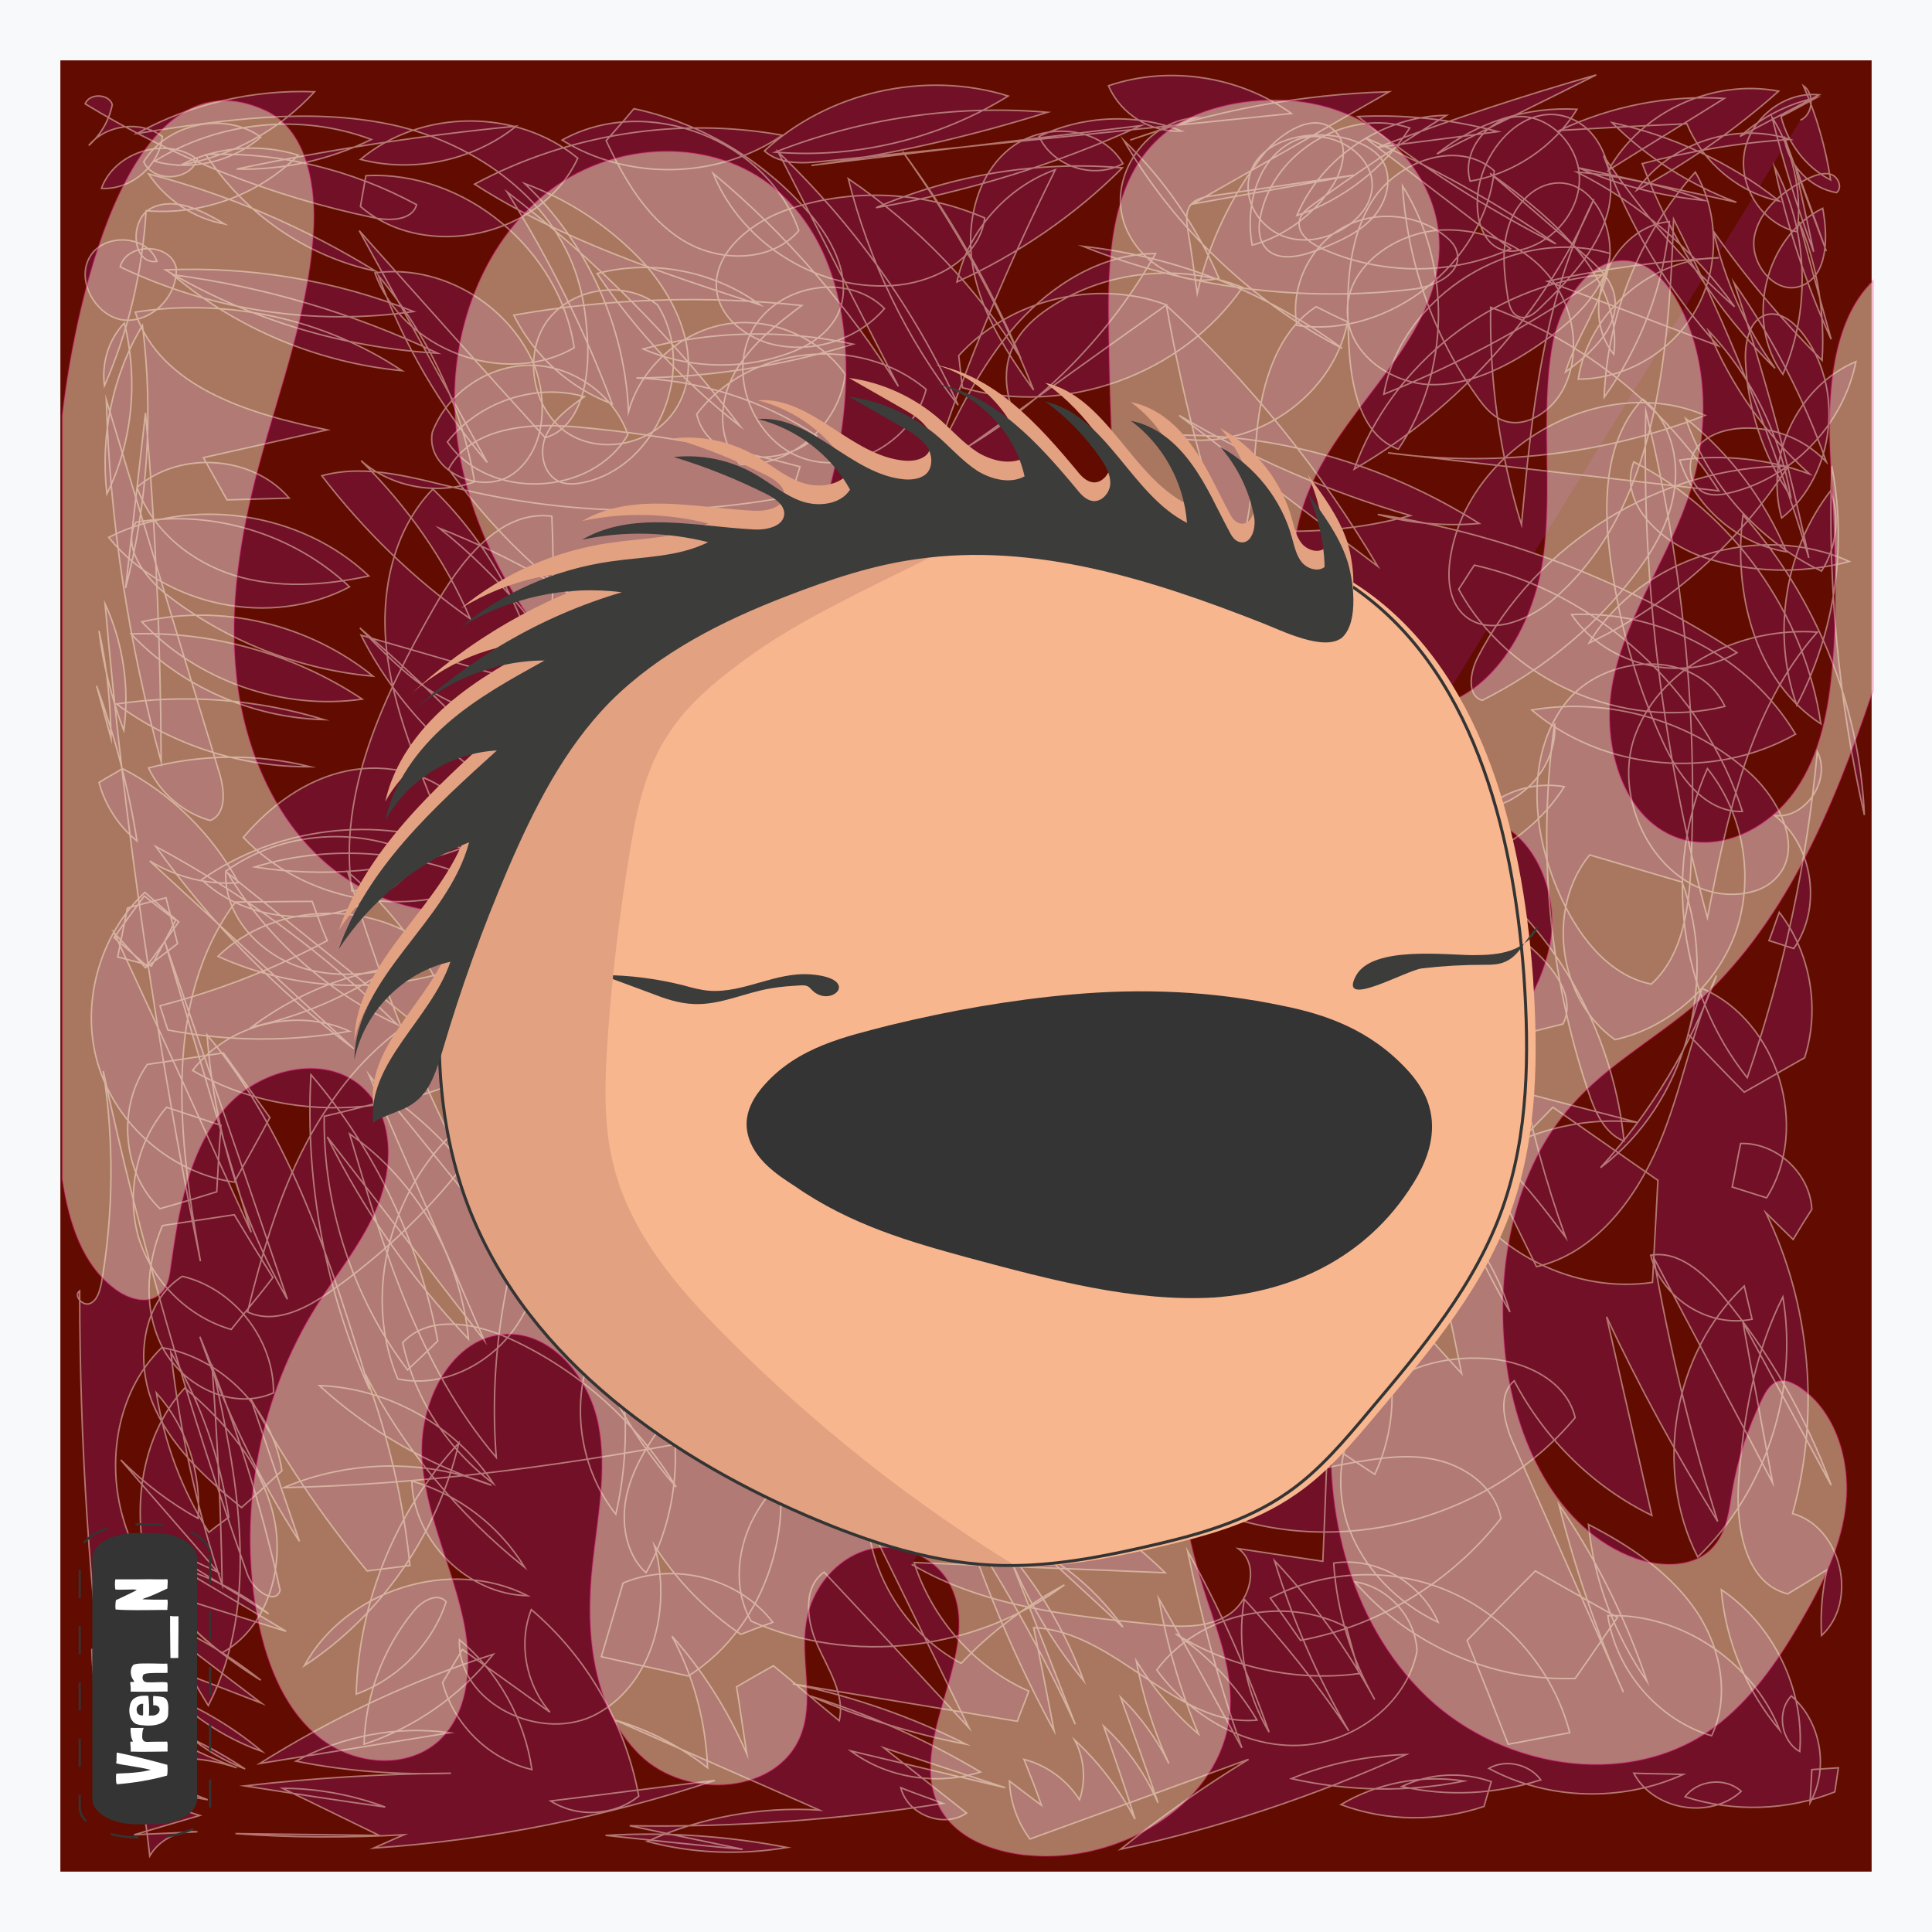 <svg xmlns="http://www.w3.org/2000/svg" version="1.1" xmlns:xlink="http://www.w3.org/1999/xlink"
    xmlns:svgjs="http://svgjs.dev/svgjs" width="640" height="640">
    <g id="feeler">
        <style type="text/css" id="style2-feeler">
            .st0-feeler {
                fill: #F8F9FA;
            }

            .st1-feeler {
                fill: none;
            }

            .st2-feeler {
                fill: #620B00;
            }

            .st3-feeler {
                fill: #951B81;
                fill-opacity: 0.3;
                stroke: #FCDFCD;
                stroke-width: 0.5;
                stroke-miterlimit: 8;
                stroke-opacity: 0.5;
            }

            .st4-feeler {
                opacity: 0.45;
                fill: #FFFBD6;
                stroke: #E6007E;
                stroke-width: 0.5;
                stroke-miterlimit: 8;
                stroke-opacity: 0.7;
                enable-background: new;
            }

            .st5-feeler {
                fill: #F8B68F;
            }

            .st6-feeler {
                fill: #343434;
            }

            .st7-feeler {
                fill: #3C3C3B;
            }

            .st8-feeler {
                fill: #E2A181;
            }

            .st9-feeler {
                fill: none;
                stroke: #343434;
                stroke-miterlimit: 8;
            }

            .st10-feeler {
                fill: none;
                stroke: #343434;
                stroke-dasharray: 6, 6;
            }

            .st11-feeler {
                enable-background: new;
            }

            .st12-feeler {
                fill: #FFFFFF;
            }
        </style>
        <rect width="640" height="640" id="rect2-feeler" y="0" class="st0-feeler" x="0"></rect>
        <rect width="600" height="600" x="20" y="20" class="st1-feeler" id="rect6-feeler"></rect>
        <rect width="600" height="600" id="rect4-feeler" x="20" y="20" class="st2-feeler"></rect>
        <rect width="600" height="600" x="20" y="20" class="st1-feeler" id="rect9-feeler"></rect>
        <path
            d="m 596.4,39.8 c 4.2,-1.8 4.8,-8.8 1,-11.4 4.4,10 7.4,20.6 9,31.2 -8.2,-4.2 -14.2,-12.2 -16.4,-21 4,-2 7.8,-4.2 11.6,-6.2 -9.4,2 -18,6.4 -25.2,12.8 8.8,-4.6 17.4,-9.2 26.2,-13.8 -11.4,-1.2 -23,7.8 -24.8,19.4 -1.8,11.6 6.4,23.6 17.6,26 C 597,63.6 594,50 587,38.8 c 3.8,15.2 8.4,30 13.8,44.6 -2,-9.6 -4.2,-19.2 -6.2,-28.8 3.6,9.6 7,19 10.4,28.6 -4.8,-12.6 -9.4,-25.4 -14,-38 1,9.2 8.6,17.2 17.4,18.6 2,-1.6 0.6,-5.2 -1.8,-6 -2.4,-0.8 -5.2,0.2 -7.4,1.2 -8.2,4 -16.2,10.2 -18,19.2 -1.8,9 6.8,19.6 15.2,16.6 9.2,-3.2 9.2,-16.2 7.4,-25.8 -19.2,9.4 -26,37.6 -13.2,55 9.4,-21.8 8.4,-47.8 -2.8,-68.8 4.2,19.6 10.4,38.8 18.8,57.2 -3.6,-13 -7.2,-26 -10.6,-39 6,14.4 8.6,30.4 7.6,46 -13.2,-13.2 -25.4,-27.6 -36,-42.8 3.8,16.4 10.6,31.8 20.4,45.4 -19.2,-19 -34.4,-42.4 -44,-67.8 16,-4.2 32.4,-7 49,-8 -18.2,-6 -39.8,1.2 -50.8,16.8 16.8,-9 32.6,-20 47,-32.8 -21.8,-4.2 -45.6,6.8 -56.4,26.2 12.8,-8 25.6,-15.8 38.4,-23.8 -18.8,-1.2 -37.6,2.6 -54.6,10.6 14,-0.8 28.2,-1.6 42.2,-2.2 5.4,13 17.2,22.8 30.6,25.6 C 573.2,53.8 554.2,45 534,40.6 545.6,52.2 559.8,61.2 575.2,67 557.8,63.2 540.4,59.4 523,55.6 c 13.2,5.8 27.4,9.4 41.6,10.8 -13.4,-5 -27.8,-8.2 -42.2,-9.4 20.6,10.4 38.8,25.8 52.2,44.6 C 558,87 543.6,70 531.2,51.6 c 8.6,23.2 21.4,44.8 38,63 -18.8,-7.2 -37.6,-14.4 -56.6,-21.4 18.6,-4.2 37.6,-6.8 56.8,-7.8 -22.2,0 -43.2,18 -46.6,40.2 15.8,0 31.2,-9.2 39,-23 7.8,-13.8 7.8,-31.8 -0.2,-45.6 -18.2,20.4 -29.2,47.2 -30.2,74.6 12.2,-17 20,-37.4 21.6,-58.2 -19.2,1.8 -30.6,29 -18.4,44 3,-25.4 -20.2,-45.2 -41,-60 10.4,9 21,18 31.2,27 4.2,3.6 8.4,7.4 9.8,12.6 2.8,10.6 -7.2,19.8 -16,26.2 3.8,-12 11.8,-22.2 14.2,-34.6 2.6,-12.2 -4.4,-28.2 -16.6,-28 -7.8,0.2 -14,6.8 -16.4,14.2 -2.4,7.4 -1.6,15.4 -0.4,23.2 0.4,2.8 1.2,6.2 4,7 2.6,0.8 5,-1.2 6.8,-3 9.2,-9 18.6,-18.6 22.2,-31 3.6,-12.4 -1.2,-28.2 -13.2,-32.2 -15.6,-5.2 -30.6,13.2 -29.8,29.8 0.2,5.6 2.4,12 7.8,14 2.6,1 5.4,0.6 8,-0.2 10,-3 18,-12.6 18,-23.2 C 523.2,48.6 514,38.6 503.6,38.6 493.2,38.6 484,50 487,60 501.4,57.6 514.8,48.6 522.4,36.2 505.8,35.2 489,40.6 476,51 c 17.6,-8.8 35.2,-17.4 52.8,-26.2 -24.6,7 -48.8,15 -72.4,24 13.2,-1.8 26.6,-3.4 39.8,-5.2 -15,-4 -30.6,-5.8 -46.4,-5 20.4,16.2 42.4,30.4 65.6,42.2 -19.8,-13.8 -41,-25.6 -63.2,-35.2 16,12.2 32,24.6 48.2,36.8 -19.6,9 -43.2,8.8 -62.8,-0.2 -3.8,-1.8 -7.8,-4.8 -7.2,-8.8 0.4,-2.6 2.6,-4.2 4.8,-5.8 14.2,-10.4 29,-20.2 44,-29.4 -21,0.2 -41.4,13.8 -49.6,33.2 15.2,-5.2 28.6,-15.4 37.4,-29 -20.4,-6.8 -45,7.6 -49.4,29 -0.8,3.6 -0.8,7.6 1.4,10.4 4,5.2 12,3.2 18,0.8 6.6,-2.6 13.2,-5.4 18,-10.8 4.8,-5.4 6.6,-13.8 2.4,-19.4 -2.4,-3.2 -6.6,-5 -10.2,-6.2 -13.2,-4 -31.6,0 -33.6,13.6 -1.2,7.8 4.2,15.6 11.4,18.4 7.4,2.8 15.8,0.8 22,-3.8 3.2,-2.4 6,-5.6 7,-9.4 4,-12.8 -13.6,-24 -25.6,-18.2 -11.8,5.8 -16,21.4 -13.6,34.4 10.4,-2.8 20,-9.8 26.2,-19 3.8,-5.6 6,-13.8 1.4,-18.6 -6.6,-7 -17.8,0 -23.8,7.4 -10.6,13.6 -18.2,29.4 -22,46.2 -1,-7.2 -2,-14.4 -3.2,-21.6 -0.4,-2.6 -0.6,-5.4 0.8,-7.4 1.6,-2.4 4.8,-3 7.8,-3.4 15.4,-2.2 31,-4.6 46.6,-6.8 -17.8,3.2 -35.6,6.4 -53.6,9.6 21.8,-12.4 43.6,-24.8 65.2,-37.2 -29.2,0.8 -58.2,6.2 -85.8,16 7.4,-2.4 14.4,-5 21.8,-7.4 -14.6,0.8 -27,16 -24.8,30.8 2.2,14.8 18.2,25.8 32.4,22.4 -7.4,-17.2 -18.2,-32.8 -31.6,-45.8 17,29.2 42.6,53.6 72.4,69 -25,-18.6 -54.8,-30.4 -85.8,-33.8 34.4,13.8 72.2,18.6 109.2,14.2 7.2,-0.8 16.6,-5.2 14.6,-12.4 -0.6,-2.4 -2.4,-4 -4.4,-5.6 -9.8,-7.4 -24,-8.2 -34.4,-1.8 -10.4,6.4 -16.4,19.6 -14.2,31.8 30.4,4.4 62,-20.4 65.4,-51.2 -11.8,-10.6 -32.2,-3.4 -40.6,10.2 -8.4,13.6 -8.4,30.8 -7.6,46.8 0.6,13.8 3.6,30.4 16.4,35.2 17.2,-25.4 17.8,-61.2 1.4,-87.2 1.6,25.2 10.2,49.8 25,70.2 2,2.8 4.2,5.4 7.2,7 8,4 17.6,-2.6 21.4,-10.6 5.8,-12 3,-27.2 -5.6,-37.4 C 504,80.6 490.4,75.6 477.4,76.2 461.8,77 445,89 446.4,104.8 c 1.2,13 14.4,22 27.2,22.6 12.8,0.4 25,-5.6 35.6,-12.8 11,-7.4 22.4,-17.4 24.2,-30.6 -31.6,-9.4 -69.2,13.6 -75,46.6 25.8,-10.4 50,-23.6 72.6,-39.6 -36.6,3.4 -70,29.6 -82.4,64.4 35,-20.2 63.2,-52 79.4,-89.4 -16.8,33 -20.6,70.8 -24,107.8 -7.2,-23.2 -10.6,-47.6 -10.2,-72 30.8,11.2 57.8,32.8 75.6,60.8 -36.6,-4.2 -73,-8.4 -109.6,-12.6 35.2,4.8 71.6,0.6 105,-12.4 -33.6,-14.4 -77.8,9.6 -84.2,46.2 -1.2,6.8 -1,14.6 4,19.6 7.8,7.6 20.8,2.6 29.2,-4.2 34.8,-29.2 39,-80.8 40.6,-126.6 18.2,36 33.2,73.6 44.8,112.2 -6.6,-30.8 -14.8,-61.4 -24.8,-91.2 12.8,18.4 23.2,38.4 30.6,59.4 -7.6,-8 -18.8,-12.2 -29.8,-11 -5.4,0.6 -11,2.8 -13.8,7.4 -2.8,4.6 -1.6,12 3.6,14 2.4,0.8 5,0.6 7.4,0 20.8,-4.6 38.2,-22.4 42.4,-43.6 -19.2,8 -30.4,31.6 -24.6,51.8 18,-14.4 21,-44 6.4,-61.8 -2.8,-3.4 -7,-6.6 -11.2,-5.6 -5.8,1.4 -7.4,9 -7.2,15 0.6,16.2 6,32 15,45.2 -3.6,-20.4 -13,-39.8 -27.2,-54.8 7.4,18.2 19,34.4 33.4,47.4 -13.6,-5 -28.6,-6.6 -43,-4.6 5.2,15.6 19.2,27.8 35.4,30.4 -7.2,-17.2 -18.8,-32.6 -33.4,-44.2 7.6,22 24.2,40.6 45,50.6 5,-7.8 6.2,-18 3,-26.6 -15.2,19.6 -19.6,47.4 -11.2,71 12.6,-24 16.8,-52.4 11.6,-79.2 -1.4,38.8 2.2,77.8 10.8,115.6 -1.6,-36.4 -16,-72.2 -40.2,-99.4 -3.4,25.8 4,55 25.8,69.2 -5.4,-36.6 -29.2,-70 -62,-86.8 -5.2,13.8 9.4,27 23.2,31.6 15.4,5.2 32.4,5.6 48.2,1.4 -29.8,-13.6 -69.2,-1.2 -86.2,27 27,-12.8 49.8,-33.4 66,-58.6 -42.4,0 -83.6,25.6 -103,63.6 -2.4,4.8 -3.6,12.4 1.6,14 18.8,-9.4 35.6,-22.8 48.8,-39.4 7,-8.8 13.2,-18.8 14.8,-30 1.8,-11.2 -1.6,-23.6 -10.4,-30.4 -12.2,12.8 -13.2,32.8 -11,50.6 2.6,21.6 8.4,42.8 17.4,62.4 5.2,11.6 14,24 26.6,23.6 -12.8,-40.2 -48,-72.4 -88.8,-81.6 -1.8,2.6 -3.4,5.4 -5.2,8 16.6,30.4 54.6,47 88.2,38.8 -9.2,-19.4 -40.4,-17.8 -53.2,-0.6 -12.8,17.2 -10.6,41.8 -2.2,61.4 6,14.2 16.2,28.2 31,31.2 10.6,-9.6 12.6,-25.6 13.2,-40.2 2.2,-50.2 -3,-100.8 -15,-149.6 -1.4,56.6 5.6,113.4 20.4,167.8 6.6,-33.6 13.8,-69 36.4,-94.6 -24.6,-1.8 -51.4,10.6 -60.2,33.8 -8.8,23.2 9,54.4 33.4,53 4.8,-0.2 9.8,-1.8 13,-5.2 9.4,-9.4 1.6,-25.6 -8.2,-34.6 -19.4,-17.6 -47,-25.6 -72.6,-21.2 23.8,20.2 60.4,23.4 87.4,8 -15.2,-25.4 -45,-41.2 -74.2,-39.6 11.6,17.2 37,23 54.8,12.6 -35.8,-23.4 -76.8,-39.2 -119,-45.8 10.8,3 22.4,4 33.6,3 -31.8,-20 -68,-30.2 -104,-29.2 25.6,7.4 55.4,-11.2 60.4,-37.6 -3.6,-1.6 -7.2,-3.4 -10.4,-5 -13,8.4 -18,25.4 -19.6,41 -1.6,15.6 -1.6,30.6 -7.6,45.2 -9.8,-28.2 -17.2,-57.2 -22.4,-86.6 27.4,25.2 51,54.4 70,86.4 -22,-16.6 -43.8,-33.2 -65.8,-50 24,14.2 49.8,25.4 76.6,33.2 -33.6,9.2 -70.6,6 -102.4,-8.6 -9.6,-4.4 -18.8,-10 -25,-18.4 -6.2,-8.4 -8.8,-20.4 -3.8,-29.8 2.6,-5 7,-9 11.6,-12 18.6,-12.4 43.4,-15 64,-6.8 -20,29 -59.2,43 -92.8,33.2 -0.4,-3.6 -0.8,-7.2 -1.2,-10.6 16.8,-18.6 45.4,-25.6 68.8,-16.8 -22,15.6 -43.8,31.4 -65.8,47 25.8,-15.4 47.4,-37.8 62.2,-64 -17.6,0 -34,10 -46,23.4 -11.8,13.4 -19.6,29.6 -27.4,45.6 11,-33.2 24.6,-65.6 40.2,-96.8 -16.2,5.8 -29,20.4 -32.6,37.2 20.2,-9.2 39,-22 54.8,-37.8 -27.8,-2.4 -56,2.2 -81.6,13.2 30,-5.2 59.8,-14.4 87.8,-27.2 -36.4,4.4 -72.6,8.8 -109.2,13.2 26.6,-3.6 52.6,-9.6 78.2,-17.6 -30.4,-2.6 -61.8,2 -90.2,13.2 C 283.6,52.6 311,46 334,31.8 306.4,23.2 274.4,30.4 253.2,50 c 5.2,4.6 12.8,4.2 19.8,3.4 51.6,-5.2 103.2,-10.6 154.8,-15.8 -17.2,-12.4 -40.6,-16 -60.6,-9.2 4,9.4 14,15.6 24.2,15 -15,-6 -32.6,-5.2 -47.2,1.8 4.6,10 18.2,14.4 27.8,9 -7.4,-12.8 -27,-14 -38.2,-4.4 -11,9.4 -14.2,26 -11.2,40.4 3,14.4 11.2,27 19.8,39 -11.2,-28 -26,-54.6 -43.4,-79 15.6,21.2 29,44.2 39.2,68.6 C 323.6,95.2 304,74.8 281,59.2 c 6.8,27.2 19.2,53 36.4,75 -14.2,-31.4 -34.6,-60 -59.6,-83.8 13.2,25.8 26.6,51.8 39.8,77.6 -16.6,-26.6 -37.4,-50.6 -61.4,-70.6 9.8,24 36,39.8 61.6,37 12.8,-1.4 26.8,-9.2 28.4,-22.2 -20.2,-8.8 -43.6,-10 -64.6,-3 -13,4.2 -27.2,15.6 -23.8,29.2 2,7.6 9.2,12.8 16.4,15.2 13.6,4 29.6,-0.6 38.8,-11.4 -12.2,-12.2 -35.8,-8 -44,7.6 -8,15.4 1.2,37 17.6,42.2 16.4,5.2 35.8,-6 40.2,-23 -22,-18.6 -58.8,-14.6 -76,8.2 3.6,16.2 28,18.6 39.8,7.2 -17.8,-11.8 -38.6,-18.4 -59.8,-19.2 24.4,-0.2 48.6,-4 71.8,-11.2 -23,-5 -47.2,-4.4 -69.6,1.6 14.4,6.2 31,7 46,2.2 7.6,-2.4 14.8,-6.4 18.4,-13.4 5.4,-11 -1,-24.2 -9,-33.4 -15,-17.6 -35.8,-30.2 -58.4,-35 -3,3.6 -6,7 -9.2,10.6 6,12.8 13.4,25.6 25.4,33 12,7.4 29.4,7.4 38.4,-3.2 -10.4,-30.2 -50.4,-45.6 -78.4,-30 22,13.6 51.6,13 73,-1.6 -34.4,-6.2 -71,-0.4 -102,16.2 29,18.6 62,29.4 94.6,40 -15.2,-11.2 -35.6,-15.2 -54,-10.4 13,19.2 29.2,36.4 47.4,50.6 -22,-29 -48,-55.2 -77.2,-77.6 13.8,22 25.6,45.6 34.8,70.2 -14,-5.2 -26,-16 -32.6,-29.4 31.4,-5.6 63.8,-6.6 95.4,-3.2 -8.6,6.4 -17.2,13.2 -22.4,22.6 -5.2,9.4 -5.6,22.2 2,30 16.8,1 32.8,-13 34.8,-29.8 -8.8,-12.4 -25,-19.2 -39.8,-16.6 -14.8,2.6 -28,14.4 -32,29 C 207,108 194.4,80.2 173.8,60.8 c 14.2,5.2 27.4,13.8 38,24.8 12.8,13.2 22,34.4 12,50 -7.4,11.6 -24.8,15.4 -36.2,7.6 -11.2,-7.8 -14.4,-25.6 -6.4,-36.8 8.2,-11.2 25.8,-13.8 36.6,-5.4 13.4,21 -0.2,53.8 -24.4,58.8 -2.6,0.6 -5.6,0.8 -8,-0.2 -5.6,-2.4 -7,-10.2 -4.4,-15.6 2.6,-5.4 7.8,-9.2 12.6,-12.6 -16.2,-4.6 -34.8,1.6 -45.4,15 13.6,19.6 47.8,18.2 59.8,-2.4 -4.6,-13.2 -18,-22.8 -32,-23 -14,-0.2 -27.8,9 -32.8,22.2 -2.4,12.8 16.6,21.4 27,13.6 10.4,-7.8 11.4,-23.6 6.8,-35.8 -8.6,-20.4 -31.2,-33.6 -52.8,-30.6 9,25.4 42.8,38.2 66,24.8 -4.8,-32.6 -36.4,-58.8 -69,-57 -0.6,3.4 -1.2,6.8 -1.8,10.2 21.6,18.6 60,10 72,-16 -20.2,-16.6 -51.8,-16.4 -72,0.4 17.6,4.6 37.4,0.4 51.6,-11 -31.2,3 -62.2,7.8 -92.6,14.2 15.4,0.4 30.6,-3 44.6,-9.8 -23.4,-8.8 -50.4,-6 -71.8,7.2 12,3.4 25.8,0.2 35.2,-8 -12,-8.6 -31,-4.6 -38.8,8.2 3.2,7 15.2,6.4 17.8,-0.8 C 55.2,45 38,50.2 33.6,62.4 43.4,63 52.8,55 53.8,45.2 c -7.2,-5.4 -18.6,-4 -24.4,3 4,-3.6 6.8,-8.4 7.8,-13.6 -1.2,-3.6 -7.6,-3.8 -9,-0.2 29.6,18 62.2,30.8 96,37.8 5.2,1 12.4,0.8 13.8,-4.4 C 116.6,56.2 92.2,50.2 68.2,51.2 81,70.8 101.6,85 124.4,89.8 101,75.4 75.6,64.4 49.2,57.6 55,66.2 64.2,72.4 74.4,74.2 67,69.8 58.2,65.2 50.4,68.8 42.6,72.4 43.6,87.8 52,86.6 48.8,77.8 34.6,77 29.8,85 c -4.8,8 2,19.8 11,21 9.4,1 18,-7.8 17.6,-17.2 C 56.6,80.4 42,80.2 39.8,88.4 69.8,102.8 104.2,108 137,103.2 111,92.8 82.8,88.2 54.8,89.4 82,105.6 113.4,115.2 145,117 117.2,103.8 87.6,95 57.2,91 c 21.4,18 48.4,29.2 76,31.8 -25.8,-17.2 -58,-24.2 -88.4,-19.4 8.2,25 38,33.8 63.6,39 -13.6,3 -27.4,6.2 -41,9.2 2.6,4.6 5.2,9.4 7.8,14 7,-0.2 13.6,-0.4 20.6,-0.6 -12.2,-14.2 -36.2,-15.8 -50.4,-3.6 5,14.4 18,24.8 32.2,29.2 14.2,4.4 29.8,3.4 44.6,0.2 C 99.6,169.4 63.6,164.2 36,178 54.6,201 89.8,208.2 115.8,194.4 97.2,176.8 70.2,168.6 45,173 c -4.6,8.4 3,18.2 10.2,24 19.6,15.2 43.6,24.8 68.4,27 C 102.4,206.8 73.4,199.8 47,206 65.4,225.6 93.6,235.4 120,231.6 97.4,216.6 70.4,209 43.4,210 c 16.6,17.4 40,27.8 64,28.4 -22.2,-6.8 -46,-8.6 -68.8,-5.2 18.4,13.6 41.4,21 64.2,20.8 -17.6,-4.4 -36.2,-4.2 -53.6,0.4 4,8.4 11.4,14.8 20.4,17.4 5.6,-2.2 4.8,-10.2 3,-16 -12.6,-41.2 -25,-82.4 -37.4,-123.4 1.2,40.6 7.4,80.8 18.2,120 -0.2,-38.6 -1.8,-77.2 -5.2,-115.6 -2.2,19.2 -4.4,38.6 -6.6,58 7.4,-28.2 9.2,-58 5.6,-87 -10,16.6 -14,36.6 -11.8,55.8 8.6,-17.4 10.4,-37.8 5.8,-56.6 -5.2,5.4 -7.6,13.2 -6.6,20.8 8,-18.2 12.6,-38 13.8,-58 18.4,1.6 37.2,-5.2 50.4,-18.4 -12.6,-4 -27,-2.8 -38.8,3.2 16.8,-2.8 32.6,-11.6 44.2,-24.2 -20.4,-0.8 -41,4 -58.8,13.8 28.2,-4.4 57,-8.8 84.8,-2.8 27.8,6.2 54.6,25.4 61.8,53.2 1.6,5.8 2.2,11.6 2.6,17.6 0.8,12.8 -1.8,29.2 -14,32.8 C 159.8,122.2 139.4,99.2 119,76.4 133,102 147.4,127.6 161.4,153.2 146,135 133.6,114 125.4,91.4 c 16.2,19.4 27.6,43.2 31.8,68.2 -12.4,4.6 -27.6,1.8 -37.6,-7 15.2,15 27.8,32.8 36.2,52.4 -18.6,-13 -35.2,-29.2 -49.2,-47.4 15.2,-4.2 31.2,1 46.8,4.6 35.4,8.4 72.6,9 108.6,2.2 1,-3.2 2,-6.6 3,-9.8 -24.4,-6.6 -49.4,-11 -74.4,-13.2 -15.6,-1.4 -34.6,0.2 -42,14 16.8,23.4 38.6,43.2 63.6,57.4 -20.2,-15.6 -42.8,-28.4 -66.6,-37.8 19.4,15.4 35.6,34.8 47.4,56.6 -24.6,-7 -49,-14.2 -73.4,-21.2 12.8,25.4 34.4,46.2 60,58.2 -18.6,-21.6 -38.8,-42 -60.4,-60.6 8.4,8.6 16.6,17.4 27.2,23 10.4,5.6 23.6,7.8 34.2,2.6 -4.2,-27 -17.6,-52.6 -37.2,-71.6 -13.2,13.6 -17.4,34 -15.4,52.8 2,18.8 9.4,36.6 16.6,54.2 17.2,-7.2 28.8,-24.2 34,-42.2 5.2,-18 5,-37 4.2,-55.8 -17.4,-2.2 -30.4,15.2 -39.2,30.6 -16.4,28.8 -31.8,60.8 -27,93.6 16,-2 30.6,-13.6 36.2,-29 -9.4,-10.2 -24.6,-13.6 -38,-10.8 -13.4,2.8 -25.2,11.4 -34.2,22 20,21 53.6,27.4 79.6,15 -23.6,-10.8 -51,-12.8 -75.8,-5.2 22.8,3.6 46.6,1.6 68.6,-6.2 -28,-11.2 -61.4,-7 -86.2,10.4 20.2,19 57,15.4 73,-7.4 -20.2,-10.6 -46.4,-8.8 -65,4.6 -0.8,15.2 12,28.4 26.6,32.4 14.4,4 29.8,0.6 44,-4.8 -19.8,-18.4 -53.8,-18.2 -73.2,0.6 26,11.8 56.6,12.8 83.2,2.6 -25.6,-2 -51.6,5.4 -72,20.8 29.4,-6.4 56.4,-23 75.6,-46.6 -2,30.4 -3.8,60.8 -5.8,91.2 -15.6,-30.6 -28.4,-62.8 -38,-96 20,17 34.6,40.2 41.4,65.6 -27.2,-21.8 -54,-43.4 -81.2,-65.2 13.2,21.8 33,39.4 56.2,50.2 -23.8,-23.2 -50.6,-43.2 -80,-59 18.4,25.6 40.6,48.2 65.6,67 -22.6,-20.8 -45,-41.4 -67.6,-62.2 8.8,5.4 19.2,8 29.4,7.2 -8.6,-16 -22.2,-29.4 -38.4,-37.8 -2.6,1.6 -5.2,3 -7.8,4.6 2,7.6 6.6,14.6 12.6,19.4 C 42.6,261 38,243.8 32,227.2 c 1.6,5.8 3.2,11.6 4.8,17.4 -0.2,-12 -1.4,-24 -4,-35.6 1.4,11.2 4.2,22.4 8.2,33 2,-14.2 -0.2,-29 -6.2,-42 6.4,73 17,145.8 31.6,217.8 -7.2,-40.4 -12.8,-86.2 11.6,-119 8.6,0 16.8,-0.2 25.4,-0.2 1.6,4.4 3.2,8.8 5,13 -17.6,9.4 -36.2,16.6 -55.4,21.6 0.8,2.6 1.8,5.4 2.6,8 19.8,3.8 40.4,4 60.2,0.4 -17.6,-8 -40.2,-2.4 -52,13 34,19.8 80.2,15.4 110,-10.4 -1.8,-6 -3.6,-12 -5.4,-18 -24.4,2.8 -45.8,19.4 -59.4,40 -13.8,20 -21,44.2 -27,68.4 9,4.2 19.2,-1 27.2,-6.6 24.6,-17.2 45.4,-39.8 60.6,-65.8 -34.6,14.6 -52.8,59.8 -38,94.6 15.2,3.2 31.4,-5.2 39.8,-18.4 8.6,-13.2 9.8,-30.2 6,-45.4 -11,28.4 -15.6,59.4 -13.2,89.8 -25.6,-30 -37.4,-69.2 -48.6,-107.2 22.2,15.4 36.8,41 39.4,68 -18.8,-19.8 -34.6,-42.4 -46.8,-67 17.4,22.4 34.6,45 52,67.4 -12.6,-29.4 -25.6,-58.6 -38.2,-88 17.2,21.2 34.4,42.4 51.6,63.6 -9,-22.2 -24.2,-41.6 -43.4,-55.6 -7.8,2 -15.2,4 -23,5.8 -0.4,30 9.6,60.2 27.6,84 3.4,-3.2 6.8,-6.4 10,-9.6 -6,-32.4 -20.6,-63.2 -42,-88.2 -2,35.6 4.8,71.8 19.4,104.2 -12.6,-41.6 -26,-84.4 -53.8,-117.4 2.2,30.6 11.2,60.8 26.6,87.6 -13.4,-39.4 -27,-79 -40.6,-118.4 9.6,32 19,64.2 28.6,96.2 -15,-33 -30,-66.2 -45.4,-99.2 3.6,3.8 7,7.8 10.4,11.6 3.6,-2.6 7.2,-5.4 10.6,-8 -1.2,-5 -2.6,-10.2 -3.8,-15.2 -4.4,1.2 -8.6,2.2 -12.8,3.4 -1,5.4 -2.2,10.8 -3.2,16.2 3.8,1 7.6,2 11.2,3 2.6,-5 5.4,-10 8,-15.2 -3.6,-2.6 -7,-5.4 -10.4,-8 -3.4,4.6 -6.8,9.2 -10,13.8 3.6,3.2 7.4,6.2 10.8,9.4 3.6,-4.8 7.2,-9.8 10.6,-14.6 -3.8,-3.2 -7.6,-6.6 -11.2,-9.8 -15.2,14.2 -21.6,37.4 -15.4,57.4 6.2,20 24.4,35.6 45,38.6 4,-7.2 8,-14.2 11.8,-21.4 C 84.2,363 79.2,356 74,348.8 c -8.4,1.2 -16.6,2.6 -25.2,3.8 -10,14.2 -8.4,35.8 4.2,47.8 6.4,-1.8 12.4,-3.6 18.8,-5.6 0.4,-7.4 0.8,-14.6 1.4,-22 -6,-2 -11.8,-4 -18,-6 -10,11.6 -13.4,28.2 -9.4,42.8 4.4,14.6 16.2,26.6 30.8,30.8 4.6,-5.8 9.4,-11.4 13.8,-17.2 -4.4,-7 -8.6,-13.8 -12.8,-20.8 -8,1.2 -15.8,2.4 -23.8,3.6 -5.6,13.2 -6.4,29 0.6,41.4 7.2,12.4 23.2,19.8 36.2,14 0.2,-17.8 -13.2,-34.6 -30.2,-38.6 -13,8.2 -15.6,27.2 -10,41.6 5.8,14.4 17.6,25.2 29.6,35 4.6,-4 9,-8.2 13.4,-12.2 -3,-20.2 -20,-37.4 -39.8,-40.8 -14,13.6 -18.2,35.4 -13.4,54.4 4.8,19 17.8,35 33.2,46.8 15.2,-8.2 21.2,-28.6 17.2,-45.6 -4,-17 -16,-31 -29.4,-42.2 -12.8,13.8 -16.8,34.4 -13.8,53 3,18.6 11.6,36 21.6,52.2 17.6,-34.2 9.8,-75.4 1.2,-113 1.8,24.4 3,48.6 3.4,73 -8.4,-25 -14,-50.8 -17,-77 10,16.6 16.4,35.4 19.2,54.6 -2.2,1.6 -4.4,3.2 -6.6,5 -9,-14 -14.8,-29.8 -17.4,-46.2 10,11.2 15,26.6 13.8,41.6 -9.4,-5.2 -18,-11.8 -25.6,-19.4 10.6,12.4 21.6,24.8 32.2,37.2 -7.2,-3.4 -14.4,-6.6 -21.6,-10 12.8,8 25.6,15.8 38.4,23.8 -8.8,-6.8 -18.6,-12 -29.4,-15.2 11.6,7 23.6,14 35.2,21 -14,-4.4 -28.4,-8.8 -42.4,-13.4 9.8,11.8 21.2,21.8 34,29.6 -11.8,-9.4 -25.2,-17 -39.2,-22.6 13,10 26.2,20.2 39.4,30.2 -13.4,-5.2 -27,-10.4 -40.4,-15.6 9.8,14.6 24.2,25.8 40.6,31.6 -11.4,-9.6 -24.8,-17 -39,-21.6 8,12.4 19.8,22.2 33.4,27.4 C 69.8,578.4 57,572.4 44,568.2 c 10.8,7 22.4,13 34.4,17.4 -12.2,-4.2 -25.8,-4.2 -38,-0.4 9.6,3.6 18.8,7.2 28.4,11 -8.2,-1.6 -16.4,-2 -24.8,-1.8 7.4,2.4 14.8,4.6 22.2,7 -7.4,2.2 -14.4,4.2 -21.8,6.4 7,-0.4 14,-0.6 21,-1 -6.4,-0.6 -12.6,2.6 -15.8,8 -2.4,-22.4 -7,-44.6 -14,-66 1.2,8.6 1.2,17.4 -0.2,26 -3.2,-9.2 -4.8,-19 -5,-28.6 2,10.4 3.8,20.6 5.8,31 -6.6,-49.6 -9.8,-99.6 -9.8,-149.6 -2.2,1.6 1,5.2 3.4,4.2 2.4,-1 3.2,-4 3.8,-6.8 4,-23.2 4.2,-47 0.6,-70.2 12.2,56.6 28.4,112.4 47.8,166.8 1.8,5 9.2,10.4 10.8,5.2 -6.4,-28.8 -15.2,-56.8 -26.6,-84 8.2,23.8 19.2,46.6 33,67.8 C 93.8,494.8 88.4,479 83,463.2 c 11,20.4 24,39.6 38.6,57.2 4.8,-0.6 9.6,-1.2 14.2,-1.8 -2.2,-21.6 -7.2,-43 -14.8,-63.4 12.8,24.8 31,46.6 52.8,64 -8.4,-13.8 -22,-24.2 -37.4,-28.6 0.6,20 18.6,37.6 38.4,38 -25.6,-13 -60.2,-2 -74,23.2 C 126.4,535 145,508 152,478 c -20.8,22.4 -33.2,52.6 -34,83.2 13.8,-5 25.2,-16.6 29.8,-30.6 -3,-3.4 -8.4,0 -11,3.4 -10,12.2 -15.8,28 -16.2,43.8 16.6,-5.4 31.8,-16 42.8,-29.8 -27.2,8.8 -53.2,21 -77.4,36.2 21,-3.4 42,-6.8 63,-10.2 -17.4,-2.4 -35.4,1 -51,9.4 16.8,3.4 34.2,4.6 51.4,4 -22.8,0.2 -45.8,1.6 -68.4,4.2 15.4,2.4 30.8,4.8 46.6,7 -10.8,-4 -22.4,-6.2 -34,-6.2 10.6,5.2 21.4,10.4 32,15.6 -15.8,-0.2 -31.6,-0.4 -47.6,-0.6 18.6,1.4 37.2,1.4 55.8,0.4 -3.4,1.4 -6.8,3 -10,4.4 38.4,-2.6 76.4,-10.2 113,-22.4 -18.2,2.2 -36.2,4.6 -54.4,6.8 8.8,5.6 21,5 29.2,-1.6 -4.4,-24 -17.2,-46.2 -35.6,-61.8 -4.4,11.2 -1.8,24.8 6.2,34 -9.8,-7 -19.2,-13.8 -29,-20.8 -2.2,3.6 -4.4,7.4 -6.6,11 3.8,14 15.4,25.4 29.6,28.8 -2.4,-16.6 -11,-32.2 -24,-43 -0.8,21.2 27.6,34.6 45.8,24.4 18.4,-10.2 24.6,-35.2 18.8,-55.6 7.4,11.6 17.2,21.6 28.6,29.4 3.6,-1.4 7.2,-2.8 10.6,-4 -11.2,-14.6 -32.6,-20.2 -49.6,-13 -2.4,8.2 -4.8,16.2 -7.2,24.4 9.6,2.2 19.2,4.2 28.8,6.4 26.2,-16.4 37.8,-52.8 26.2,-81.6 -10.6,-1.8 -21.4,-3.8 -32,-5.6 -5.8,8 -11.6,16 -14.2,25.6 -2.6,9.4 -1.2,20.8 6,27.4 12.6,-22.6 13,-51.8 1,-74.8 -6.4,0.6 -12.8,1.2 -19.2,1.8 -6.8,17.6 -3.6,38.8 8.2,53.6 6.2,-27 3.2,-56 -8.4,-81.2 -1.8,2.2 -3.8,4.2 -5.6,6.4 5.8,24.4 17.6,47.2 34,65.8 -13,-21.4 -32.2,-38.6 -54.8,-49 -11.6,-5.4 -27.2,-8.2 -35.8,1.2 4,18.6 15,35.4 30,46.6 -12.6,-19.2 -34.8,-31.6 -57.6,-32.4 16.4,15 36,26.2 57,33 -21.8,-8.8 -47.2,-8.4 -68.8,0.8 87.8,-2 173.8,-22.4 259.2,-42.6 -27,2.4 -53.2,11.4 -76.2,25.8 -10.4,6.6 -20.4,14.6 -26.6,25.4 -6.2,10.8 -7.8,24.8 -1.6,35.6 33.2,14.8 74.4,10 103.8,-12 -12.6,6.8 -24.4,15.6 -34.2,26 -17.2,-9.2 -29.4,-27.6 -31,-47.2 11.2,22.8 22.4,45.8 33.6,68.6 -16,-17.2 -31.8,-34.4 -48,-51.6 -7.2,5 -5.8,16.2 -2.2,24.2 3.6,8 9.2,16.4 7.2,25 -7.4,-6 -14.4,-12.2 -21.8,-18.2 -4.2,2.4 -8.2,4.6 -12.2,7 1.2,7.4 2.2,14.8 3.4,22.2 -6.2,-14.2 -14.4,-27.4 -24.8,-39 7.2,13.4 11.2,28.4 11.8,43.6 -9.2,-7.2 -19.6,-12.6 -30.6,-15.8 22.6,10 45.2,20 67.6,29.8 -19.4,-1.2 -39.2,2.4 -57,10.4 15,4 30.8,4.6 46.4,2 -19.8,-3.8 -40,-5.2 -60.2,-4 15,1.6 30.2,3.2 45.4,4.6 -12.4,-2.6 -25,-5.2 -37.4,-7.8 34.6,0.6 69.6,-2 103.8,-7.4 -4.8,-1.8 -9.6,-3.4 -14,-5.2 2.2,9 14.2,13.6 21.8,8.4 -9.2,-7.2 -18.2,-14.4 -27.4,-21.6 13.4,4.4 26.8,8.8 40.2,13.2 -17,-4 -34.2,-8.2 -51.2,-12.2 12,9 28.6,11.6 43,7 -17.8,-10.6 -36.6,-19 -56.4,-25.2 16.6,7.2 34,12.6 51.6,16 -18.2,-9.2 -37.4,-15.8 -57.4,-20 24.8,4.2 49.6,8.2 74.4,12.4 1.2,-3.4 2.6,-6.6 3.8,-10 -17.8,-7.8 -32,-23.8 -38,-42.6 27.8,1.2 55.4,2.2 83.2,3.4 -17,-16.6 -37.6,-29.2 -60,-36.8 -0.8,3.4 -1.6,6.6 -2.4,10 16,15 32.2,29.8 48.4,44.8 -10,-14.2 -24.4,-25.2 -40.6,-31.2 6.4,17.8 15.6,34.4 27.6,49 -5.8,-15.8 -14.4,-30.4 -25.4,-43.2 7.6,19.2 15,38.4 22.6,57.6 -10.6,-23.2 -23,-45.4 -36.8,-66.6 8,23.8 17.8,46.8 29.8,68.8 -2.2,-11.4 -4.4,-22.8 -6.8,-34.2 27.2,1 47.2,33.2 74,30.6 -6.8,-11.4 -16,-21.2 -27,-28.6 18,11.2 39.8,16 60.8,13.2 -1.4,-5.2 -2.8,-10.4 -4.2,-15.4 -20.6,-10.8 -48.8,-4.6 -62.8,14.2 10.8,14.8 28.2,25.4 46.4,25 18.2,-0.4 36.2,-13.2 39.8,-31.2 -0.4,-11.2 -9.6,-21.4 -20.6,-23 18,21 45.8,33 73,32 4.8,-6.8 9.4,-13.6 14,-20.2 -9.2,-5.2 -18,-10.2 -27.2,-15.4 -7.6,7.6 -15,15.2 -22.6,23 4.6,11.4 9.2,23 13.6,34.4 6.8,-1.2 13.6,-2.6 20.4,-3.8 -5.2,-20.2 -20,-37.8 -39,-46.4 -19,-8.6 -41.8,-7.8 -60.2,1.8 3.4,4.6 6.8,9.4 10,14 26,-4.8 50,-19.4 66.4,-40.4 -1.8,-9.6 -10.4,-16.4 -19.8,-19 -9.4,-2.6 -19,-1.2 -28.6,0.4 -15.2,2.6 -31.4,6.6 -42,18 40.2,13.4 87.8,-0.2 115,-32.8 -3,-12.6 -17.2,-19 -30,-19.6 -13.2,-0.8 -27.6,2.8 -36.8,12.4 -10.6,10.8 -13.4,28.2 -8.6,42.6 5,14.4 16.4,26 30,32.4 -5.6,-13.2 -20.6,-21.8 -34.6,-19.6 1,15.8 5.8,31.4 13.6,45.2 -9.2,-16.8 -20.2,-32.2 -33.2,-46 6,19.6 14.2,38.6 24.6,56.4 -10.2,-15.4 -22,-30 -34.6,-43.6 -2.6,15 0.4,31 8.2,44 -7.4,-20.8 -16.2,-40.8 -27,-60 4.6,22.2 10.4,44 18,65.2 -9.2,-16.6 -18.2,-33.2 -27.6,-49.6 2.8,15.4 7.2,30.6 13.2,45 -8.2,-7 -15,-15.2 -20.6,-24.2 2.2,11.8 5.8,23.2 10.8,34 -4,-8.2 -9.6,-15.8 -16,-22 4.2,11.6 8.4,23.4 12.4,35 -4.2,-9.6 -10.2,-18.2 -18,-25.4 3.6,10.2 7.2,20.6 10.4,30.8 -5.2,-9.8 -11.8,-18.6 -20,-26.2 3.2,6 3.8,13.4 1.6,19.8 -4.2,-6.6 -10.8,-11.4 -18.4,-13.4 2,5 4,10 5.8,15.2 -3.6,-2.6 -7.2,-5.4 -10.6,-8 0.2,6.8 2.6,13.6 6.8,19.2 24.2,-8.8 48.4,-17.6 72.4,-26.4 -14.8,9 -29,19 -42.4,29.8 32.4,-7 64.4,-17.6 94.6,-31.4 -13,0.4 -26,3 -38,8 18.8,4.2 38.4,4.6 57.2,0.8 -13.8,-2.2 -28.8,0.6 -40.8,7.8 15,5.6 32,5.8 47.4,0.6 0.8,-2.8 1.6,-5.4 2.4,-8.2 -9.6,-3.4 -20.4,-2.8 -29.6,1.6 15,3.4 31,2.6 46,-2.2 -3.8,-5.2 -11.6,-7 -17.2,-3.8 19.6,10.6 44.2,11.2 64.4,2 -5.6,-0.2 -10.8,-0.2 -16.4,-0.4 6.6,12.4 25.4,15.4 35.6,6 -5.2,-4.8 -14.4,-3.8 -18.6,1.8 16,5.2 34,4.6 49.6,-1.6 0.4,-2.6 0.8,-5.4 1.2,-8 -3,0.2 -5.8,0.4 -8.8,0.6 -0.2,3.6 -0.4,7.4 -0.6,11 6.4,-11.4 3.6,-27 -6.2,-35.4 -5,5.2 -3.4,15 2.8,18.4 1.6,-20.8 -8.8,-42 -26,-53.6 1.4,17 8.4,33.6 19.4,46.6 -9,-22.8 -32.8,-38.8 -57,-38 2.8,18.4 16.8,34.6 34.4,39.8 6.4,-13.6 2.8,-30.4 -6,-42.6 -8.8,-12.2 -21.6,-20.6 -34.8,-27.4 1.8,18.6 8.8,36.8 19.4,52 -7,-20.8 -16.8,-40.6 -29.2,-58.6 5.4,21.2 12.4,42 21.4,62.2 -12,-27.2 -24.2,-54.6 -36.2,-81.8 -3.2,-7 -5.8,-16.4 0,-21.4 10,19.2 26.2,35.2 45.6,44.6 -5,-22 -10,-44 -15,-65.8 10.8,23.2 23.2,45.8 36.8,67.8 -9,-28.6 -16,-57.8 -21.2,-87.4 13,24.8 26.4,49.8 39.4,74.6 -3.2,-17.6 -6.6,-35.2 -9.8,-53 9.8,18 19.4,35.8 29.2,53.8 -8.4,-22.8 -20.6,-44.2 -36,-62.8 -6.2,-7.4 -14.4,-15 -23.8,-13.4 3.6,14.4 19.4,24.2 33.6,21.2 -0.8,-3.6 -1.8,-7.4 -2.6,-11 -23.6,22.2 -30.2,60.8 -15.4,89.8 22.6,-21.8 33.4,-55.2 28.2,-86.2 -9.4,18.6 -13,39.6 -14.6,60.4 -1.2,15 1.8,34.4 16.2,38 4.4,-2.6 8.8,-5.4 13,-8 -1.6,7 -2.2,14.4 -1.8,21.8 12.4,-11.4 6.6,-36 -9.6,-40.4 9.2,-32.8 6,-69 -8.8,-99.6 3,3 6,5.8 9,8.8 2,-3.4 4,-6.6 6.2,-10 -0.6,-12 -11.8,-22.2 -23.6,-21.8 -1,4.8 -1.8,9.6 -2.8,14.4 3.8,1.2 7.6,2.4 11.4,3.6 14.6,-23.2 3.8,-58.6 -21.4,-69.4 -1.6,5 -3.2,10.2 -4.6,15.2 6.2,6.4 12.2,12.8 18.6,19.2 6.8,-3.8 13.2,-7.6 20,-11.4 5.2,-16.2 2,-34.8 -8.4,-48.2 -1.2,3.2 -2.2,6.4 -3.4,9.4 2.8,0.8 5.4,1.8 8.2,2.6 9.4,-13.4 6.6,-33.8 -6.2,-44 10.2,1 18.8,-12 14,-21.2 -3.4,36.8 -11.2,73 -23.2,108 -22.6,-28.2 -28,-69.2 -13.2,-102.4 11.8,14.6 15.6,35.6 9.6,53.6 -6.2,18 -22,32.2 -40.2,36.2 -18.8,-13.2 -23,-43.4 -8.4,-61.2 10.2,3 20.4,6 30.6,9 12.4,32.8 1,73.6 -27,94.6 16.8,-18.4 29.8,-40.2 38.4,-63.6 -8.2,18 -11.4,38 -19.2,56.2 -7.8,18.2 -21.2,35.8 -40.4,40.2 -5.2,-10.4 -10.2,-20.8 -15.4,-31.4 7,-7.2 13.8,-14.2 20.8,-21.4 11.6,8 23.2,16.2 34.8,24.2 -0.6,11.2 -1.2,22.6 -1.8,33.8 -25.8,3.8 -53.2,-9.8 -65.8,-33 16.2,-14.8 38.8,-22.4 60.8,-20 -25.4,-6.6 -50.6,-13.2 -76,-19.8 17.2,-4.2 34.4,-8.6 51.4,-12.8 4.8,-10 -4.8,-20.8 -13.4,-27.6 -8.8,-6.8 -18.4,-17.4 -13.8,-27.6 11.2,-4.8 21,-13 27.6,-23.4 -9.2,-1.6 -18.8,1 -25.8,7 13,-1.8 23.6,-14.8 22.6,-28 -5.8,40.8 -2,83.2 11.2,122.2 2.2,6.6 5.4,13.8 11.8,16.2 -3.2,-31.2 -17.8,-61 -40.6,-82.2 0.8,38.8 8,77.4 21.2,114 -12.4,-16.6 -26,-34 -45.4,-41.4 5.8,23.2 14.8,45.6 27,66.2 -5,-16.6 -15.4,-31.4 -29.4,-41.4 4.6,20.6 9.2,41.2 13.4,61.8 -5.4,-5.8 -10.6,-11.8 -16,-17.6 -3.6,1.6 -7.2,3 -10.6,4.6 5.4,15 4.6,32 -2.2,46.4 -5.2,-3.4 -10.4,-6.8 -15.6,-10.4 -0.6,13 -1,26.2 -1.6,39.2 -9.4,-1.4 -18.6,-2.8 -28,-4.2 7.2,5.2 4,17.4 -3.4,22 -7.4,4.6 -16.8,4 -25.4,3 -27.4,-2.8 -55.8,-5.8 -79.4,-19.8"
            id="path6-feeler" class="st3-feeler"></path>
        <rect width="600" height="600" x="20" y="20" class="st1-feeler" id="rect12-feeler"></rect>
        <path
            d="m 520.8,366 c -19.2,21.5 -25.2,53 -22.2,82.1 3,28.5 16.8,58.6 43.2,68.1 8.8,3.1 20,3.1 26,-4.1 4.2,-4.9 5,-11.8 6,-18.2 1.8,-10.7 5.2,-21 10,-30.7 1.2,-2.5 3,-5.4 5.8,-5.8 2,-0.4 4,0.6 5.8,1.6 12.2,7.6 17.4,23.7 16.2,38.2 -1.2,14.6 -8,27.9 -15.4,40.6 -7.6,13 -16.4,25.6 -28.4,34.5 -29,21.3 -72.6,13.4 -97.6,-12.6 -25.2,-26 -33.4,-66 -27.6,-102.3 5.8,-36.3 23.8,-69.3 45.4,-98.6 10.6,-14.6 22.4,-29.1 25.6,-47 3,-17.9 -7.2,-39.6 -24.8,-41.1 -15.2,-1.2 -27.8,13 -32,28.1 -4.2,14.9 -2.6,31 -3.8,46.6 -1.6,21.7 -8.8,42.9 -20.8,60.7 -12.8,19.4 -31.2,35.5 -38,57.8 -6.6,21.5 -1.2,45 5.8,66.4 3.8,11.3 8,22.7 7.6,34.7 -1,29.7 -31.8,49.9 -61,49.9 -2.6,0 -5,-0.2 -7.6,-0.4 -10.6,-1.4 -21.6,-5.4 -27.2,-14.7 -13.2,-22.3 15.4,-53.4 2.4,-75.7 -5.4,-9.3 -17.4,-13.4 -27.4,-10.5 -10,3.1 -17.8,12.6 -19.6,23.3 -2.2,12 2.4,24.8 -1.4,36.5 -6.8,21.1 -38.4,23.3 -54,7.8 -15.6,-15.5 -18,-40.4 -15.6,-62.5 1.6,-15.5 5,-31.4 2,-46.8 -3,-15.3 -15.2,-30.5 -30.4,-29.9 -17.8,0.6 -28.8,21.7 -28,40.2 0.8,18.2 9.4,35.3 13.4,53 3.4,14.4 2.8,31.6 -7.8,41.5 -11.2,10.1 -29.6,7.8 -40.8,-2.1 -11.4,-9.9 -16.8,-25.2 -19.6,-40.2 -6.2,-34.9 1.2,-72.2 20,-102.1 7,-11.1 15.4,-21.1 20.2,-33.2 4.8,-12.2 5.2,-27.4 -3.4,-37.1 -12.2,-13.8 -35.8,-8.5 -47.6,5.6 -11.8,14.1 -15,33.6 -17.6,52 -0.4,3.3 -1,6.8 -3.4,8.9 -4,3.9 -10.6,1.9 -15,-1.4 C 27.2,419 22.8,405 20.6,390.6 v -253 C 25.4,96.1 44.2,15.9 88.2,36.7 c 12.6,6 16.2,22.7 15.8,37.1 -1,27.7 -11.2,54.1 -18.4,81.1 -6,22.5 -9.8,46.2 -7.2,69.5 2.6,23.3 12.2,46.4 29.6,61.5 17.4,15.1 43,21.1 63.8,11.6 20.8,-9.5 34,-35.7 26.6,-57.8 -3.8,-11.3 -12,-20.2 -19,-29.5 -16.4,-21.7 -28,-47.9 -28.8,-75.5 -0.8,-27.4 10.4,-55.9 32,-72 21.6,-16.1 53.8,-17.5 74.4,0 24,20.2 26.6,57 20.4,88.1 -14.6,71.8 -66.8,135.8 -61.6,209 2.2,31.6 15.6,61.9 36,85.6 12,14 27.6,26.4 45.8,27.4 12.6,0.8 24.8,-4.3 36.2,-10.3 30.2,-15.9 57.6,-42.9 62.8,-77.4 3,-20 -1.6,-40.2 -5.8,-59.8 -15.2,-72.4 -23,-146.5 -23.6,-220.6 -0.2,-21.1 1.4,-45 16.8,-59 7,-6.4 16,-9.7 25,-11.4 15,-2.7 31.2,-1 44.4,7.2 13.2,8.1 22.8,22.7 23.4,38.4 1,28.9 -25.6,49.5 -39.4,74.7 -8.6,15.5 -12,34.7 -6.2,51.6 5.8,16.9 22.4,30.1 39.6,28.5 22.8,-1.9 37.2,-27 40.4,-50.1 3.2,-23.3 -1,-47.1 3,-70.2 2.6,-14.4 13,-31 27,-27.7 7,1.7 11.8,8 15.2,14.4 9.6,18.6 9.8,41.3 3.6,61.5 -6.6,21 -20.2,39.4 -25.2,60.9 -5.2,21.5 2.4,49.3 23.2,54.7 13.8,3.5 28.6,-4.7 36.8,-16.5 8.2,-11.8 11,-26.8 12.2,-41.3 2,-22.3 0.6,-44.8 -0.6,-67.3 -1.2,-21.1 0,-46.4 14,-60 v 135.8 c -13.2,39.4 -29.6,78.6 -60.4,105.2 -13,10.7 -28,19.2 -39.2,31.9 z"
            id="path8-feeler" class="st4-feeler"></path>
        <rect width="600" height="600" x="20" y="20" class="st1-feeler" id="rect15-feeler"></rect>
        <path
            d="m 157,397 c 18,50.6 64.8,84.6 113,105.4 21,9 43.2,16.4 66.2,16.6 15.2,0.2 30.4,-2.6 45.4,-6 16.8,-3.8 33.8,-8.2 48,-18.2 10.4,-7.2 18.8,-17.2 27,-27 17.4,-20.6 35.2,-41.8 44.2,-67.4 8.6,-24.4 8.8,-51 7,-77 -3.6,-48.8 -17.4,-102 -57,-128.8 -15,-10.2 -32.4,-15.4 -49.6,-20.8 -24.2,-7.4 -48.6,-14.8 -73.8,-15 -27.2,-0.2 -53.6,8 -79.4,17 -28.4,10 -56.8,24 -71.6,52.8 -16.2,31.6 -25.6,69 -27.6,104.8 -1.2,21.6 1,43.4 8.2,63.6 z"
            id="path10-feeler" class="st5-feeler"></path>
        <rect width="600" height="600" x="20" y="20" class="st1-feeler" id="rect18-feeler"></rect>
        <path
            d="m 425,333.2 c 14,2.8 28.6,7.8 40.8,20.8 3,3.2 6.2,7.4 7.6,12.4 2.6,8.8 -0.4,17 -3.8,23.2 -15.2,26.4 -40.8,38.2 -67.2,40.2 -26.6,1.6 -54.2,-5.8 -81.8,-13.2 -19,-5.2 -38.8,-10.8 -57.2,-23.6 -5.2,-3.4 -14,-8.8 -15.8,-17.8 -1.4,-6.8 2.6,-12.4 5.6,-15.8 11.2,-12.6 26.8,-16 41.6,-19.8 19.8,-4.8 40,-8.4 60.6,-10.2 22.6,-2 46,-1.2 69.6,3.8"
            id="path20-feeler" class="st6-feeler"></path>
        <rect width="600" height="600" x="20" y="20" class="st1-feeler" id="rect21-feeler"></rect>
        <path
            d="m 488,316.4 c 4.2,0 8.6,-0.2 12.6,-1.6 4,-1.4 7.8,-4.4 9.2,-8.4 -4.2,3.8 -6,10 -11.2,12.2 -2.2,1 -4.8,1 -7.2,1 -6.8,0 -13.6,0.4 -20.4,1.2 -5.2,0.6 -28,13.8 -21.8,2.4 5.4,-10 30,-6.8 38.8,-6.8 z"
            id="path22-feeler" class="st7-feeler"></path>
        <rect width="600" height="600" x="20" y="20" class="st1-feeler" id="rect24-feeler"></rect>
        <path
            d="m 235,328.2 c -2.8,-0.2 -5.8,-1 -8.6,-1.8 -8.8,-2.2 -18,-3.4 -27,-3.4 5.4,2 10.8,4 16.2,6 4.6,1.8 9.2,3.4 14.2,3.6 8.8,0.4 17,-3.8 25.6,-5.2 3.4,-0.6 6.8,-0.8 10.2,-1 0.6,0 1.2,0 1.6,0.2 0.8,0.2 1.2,0.8 1.8,1.4 6.2,6.2 16.6,-3.8 -0.2,-5.2 -11.8,-1 -22.2,6.2 -33.8,5.4 z"
            id="path24-feeler" class="st7-feeler"></path>
        <rect width="600" height="600" x="20" y="20" class="st1-feeler" id="rect27-feeler"></rect>
        <rect width="600" height="600" x="20" y="20" class="st1-feeler" id="rect29-feeler"></rect>
        <path
            d="m 240.4,442.6 c 28.8,29 61,54.6 95.8,76 -1,0 -2,0 -2.8,0 C 310.4,518.4 288.2,511 267.2,502 218.8,481.2 172,447.2 154,396.6 c -7.2,-20.2 -9.4,-42 -8.2,-63.6 2,-35.8 11.4,-73.2 27.6,-104.8 14.8,-28.8 43.2,-42.8 71.6,-52.8 25.8,-9 52.2,-17.2 79.4,-17 8.4,0 16.4,1 24.6,2.2 -28,21.2 -70.6,35.6 -99,55.6 -11,7.8 -21.8,16.2 -29,27.6 -7.6,11.8 -10.4,26 -12.6,39.8 -3.2,19.6 -5.6,39.2 -7,59 -1,14.6 -1.8,29.8 2,44 5.6,22 21,40 37,56 z"
            id="path28-feeler" class="st8-feeler"></path>
        <rect width="600" height="600" x="20" y="20" class="st1-feeler" id="rect32-feeler"></rect>
        <rect width="600" height="600" x="20" y="20" class="st1-feeler" id="rect34-feeler"></rect>
        <path
            d="m 154,396.6 c 18,50.6 64.8,84.6 113,105.4 21,9 43.2,16.4 66.2,16.6 15.2,0.2 30.4,-2.6 45.4,-6 16.8,-3.8 33.8,-8.2 48,-18.2 10.4,-7.2 18.8,-17.2 27,-27 17.4,-20.6 35.2,-41.8 44.2,-67.4 8.6,-24.4 8.8,-51 7,-77 -3.6,-48.8 -17.4,-102 -57,-128.8 -15,-10.2 -32.4,-15.4 -49.6,-20.8 -24.2,-7.4 -48.6,-14.8 -73.8,-15 -27.2,-0.2 -53.6,8 -79.4,17 -28.4,10 -56.8,24 -71.6,52.8 -16.2,31.6 -25.6,69 -27.6,104.8 -1.2,21.6 1,43.4 8.2,63.6 z"
            id="path32-feeler" class="st9-feeler"></path>
        <path
            d="m 446.2,179.2 c -2.8,-8.2 -8,-15.2 -13,-22 3.4,7.6 5.4,16 5.6,24.4 -2.2,1.8 -5.8,0.6 -7.6,-1.6 -1.8,-2.2 -2.4,-5.2 -3.2,-8 -3.4,-12.6 -12.2,-23.8 -23.8,-30.2 5.6,6.4 9.6,14.4 11.2,23 0.8,3.8 -0.8,9.4 -4.6,8.6 -1.8,-0.4 -2.8,-2 -3.6,-3.6 -4,-7.4 -7.4,-15.4 -12.4,-22.2 -5,-7 -11.8,-12.8 -20.2,-14.4 10.6,7.8 17.6,20.4 18.6,33.8 -18.6,-9.4 -26.6,-35.6 -47,-40.2 7,5 13.2,11.4 18.2,18.6 1.8,2.6 3.4,5.4 3.4,8.4 0,3 -2.6,6.2 -5.6,6 -2.2,-0.2 -4,-2 -5.4,-3.8 -12.8,-15.4 -27.4,-31.6 -47.2,-35.2 14.6,3.8 26.6,16.2 29.8,30.8 -4.8,2.6 -11,1 -15.6,-1.8 -4.6,-3 -8.4,-7.2 -12.4,-10.8 -8.4,-7.4 -19.2,-12.4 -30.2,-13.8 6,3.4 12.2,7 18.2,10.4 2.8,1.6 5.6,3.4 7.6,6 1.8,2.6 2.2,6.6 0,9 -1.8,1.8 -4.8,2.2 -7.4,2 -17.8,-1.6 -30.8,-21.4 -48.6,-20 12.8,3.2 24.2,11.8 30.6,23.4 -3.2,5 -10.6,5.8 -16.2,3.8 -5.6,-2 -10.2,-6 -15.4,-9 -8,-4.6 -17.6,-6.6 -26.8,-5.6 10.6,3.2 21,7.4 31,12.4 2.6,1.4 5.6,3.4 5.6,6.4 -0.2,4.2 -5.8,5.4 -10,5.2 -19.4,-1 -40.2,-6.4 -57,3.4 13.8,-3 28.2,-2.6 41.8,0.8 -10,5 -21.6,4.8 -32.4,6.4 -18.2,2.6 -35.6,10.2 -49.6,21.8 15.8,-9.8 35,-14 53.4,-11.6 -26.6,7.8 -51.2,22.2 -71.2,41.2 12,-11.6 28.8,-18.6 45.6,-18.6 -11.2,6.2 -22.6,12.4 -32.4,21 -9.8,8.6 -17.6,19.4 -20.4,32 7.4,-13.4 21.8,-22.4 37,-23.2 -21,19 -43,39 -52.4,65.8 10.4,-15.8 25.6,-28.4 43.2,-35.4 -7,26.6 -37.6,44.4 -38,72 3.2,-15.8 16.2,-29 31.8,-32.4 -6.4,19 -27.6,33.4 -25.6,53.4 4,-3 9.4,-3.6 13.4,-6.6 5.6,-3.8 7.6,-11 9.6,-17.4 6,-20.4 13.2,-40.4 21.6,-60 8.6,-20 18.6,-40 34,-55.6 16.2,-16.2 37.2,-26.8 58.6,-35 14,-5.4 28.2,-10.2 43,-12.2 38.8,-5.6 77.8,6.8 114.4,21.2 6.2,2.4 20.4,9.6 26.4,4.8 5.8,-5.4 3.6,-19.8 1.6,-25.8 z"
            id="path26-feeler" class="st8-feeler"></path>
        <path
            d="m 446.2,185.4 c -2.8,-8.2 -8,-15.2 -13,-22 3.4,7.6 5.4,16 5.6,24.4 -2.2,1.8 -5.8,0.6 -7.6,-1.6 -1.8,-2.2 -2.4,-5.2 -3.2,-8 -3.4,-12.6 -12.2,-23.8 -23.8,-30.2 5.6,6.4 9.6,14.4 11.2,23 0.8,3.8 -0.8,9.4 -4.6,8.6 -1.8,-0.4 -2.8,-2 -3.6,-3.6 -4,-7.4 -7.4,-15.4 -12.4,-22.2 -5,-7 -11.8,-12.8 -20.2,-14.4 10.6,7.8 17.6,20.4 18.6,33.8 -18.6,-9.4 -26.6,-35.6 -47,-40.2 7,5 13.2,11.4 18.2,18.6 1.8,2.6 3.4,5.4 3.4,8.4 0,3 -2.6,6.2 -5.6,6 -2.2,-0.2 -4,-2 -5.4,-3.8 -12.8,-15.4 -27.4,-31.6 -47.2,-35.2 14.6,3.8 26.6,16.2 29.8,30.8 -4.8,2.6 -11,1 -15.6,-1.8 -4.6,-3 -8.4,-7.2 -12.4,-10.8 -8.4,-7.4 -19.2,-12.4 -30.2,-13.8 6,3.4 12.2,7 18.2,10.4 2.8,1.6 5.6,3.4 7.6,6 1.8,2.6 2.2,6.6 0,9 -1.8,1.8 -4.8,2.2 -7.4,2 -17.8,-1.6 -30.8,-21.4 -48.6,-20 12.8,3.2 24.2,11.8 30.6,23.4 -3.2,5 -10.6,5.8 -16.2,3.8 -5.6,-2 -10.2,-6 -15.4,-9 -8,-4.6 -17.6,-6.6 -26.8,-5.6 10.6,3.2 21,7.4 31,12.4 2.6,1.4 5.6,3.4 5.6,6.4 -0.2,4.2 -5.8,5.4 -10,5.2 -19.4,-1 -40.2,-6.4 -57,3.4 13.8,-3 28.2,-2.6 41.8,0.8 -10,5 -21.6,4.8 -32.4,6.4 -18.2,2.6 -35.6,10.2 -49.6,21.8 15.8,-9.8 35,-14 53.4,-11.6 -26.6,7.8 -51.2,22.2 -71.2,41.2 12,-11.6 28.8,-18.6 45.6,-18.6 -11.2,6.2 -22.6,12.4 -32.4,21 -9.8,8.6 -17.6,19.4 -20.4,32 7.4,-13.4 21.8,-22.4 37,-23.2 -21,19 -43,39 -52.4,65.8 10.4,-15.8 25.6,-28.4 43.2,-35.4 -7,26.6 -37.6,44.4 -38,72 3.2,-15.8 16.2,-29 31.8,-32.4 -6.4,19 -27.6,33.4 -25.6,53.4 4,-3 9.4,-3.6 13.4,-6.6 5.6,-3.8 7.6,-11 9.6,-17.4 6,-20.4 13.2,-40.4 21.6,-60 8.6,-20 18.6,-40 34,-55.6 16.2,-16.2 37.2,-26.8 58.6,-35 14,-5.4 28.2,-10.2 43,-12.2 38.8,-5.6 77.8,6.8 114.4,21.2 6.2,2.4 20.4,9.6 26.4,4.8 5.8,-5.4 3.6,-19.8 1.6,-25.8 z"
            id="path30-feeler" class="st7-feeler"></path>
    </g>
    <defs id="defs13-feeler_name"></defs>
    <g id="feeler_name" transform="matrix(1.2,0,0,1.2,26.4,504.96)">
        <g id="feeler-name-feeler_name" transform="matrix(0,-1.2,1.2,0,0,86.4)">
            <path
                d="M 65.013,30 H 6.902 C 3.067,30 0,24.1 0,16.8 V 13.2 C 0,5.9 3.067,0 6.902,0 H 65.098 C 68.933,0 72,5.9 72,13.2 v 3.6 c -0.085,7.3 -3.153,13.2 -6.987,13.2 z"
                id="nameBorderBox-feeler_name" fill="none" stroke="#343434" stroke-width="0.5"
                stroke-dasharray="6.465, 6.465"></path>
            <path
                d="M 64.265,27 H 8.818 C 5.567,27 3,22.5 3,16.9 V 13 C 3,7.4 5.653,2.9 8.818,2.9 H 64.18 c 3.252,0 5.818,4.5 5.818,10.1 v 3.9 C 70.084,22.5 67.431,27 64.265,27"
                id="nameBox-feeler_name" fill="#343434" stroke="none"></path>
            <g aria-label="Vren_N" id="text6-feeler_name"
                style="font-size:17px;font-family:'Londrina Solid';text-anchor:middle;fill:#ffffff">
                <path
                    d="m 19.502,8.542 q -0.289,-0.051 -0.612,-0.051 -0.306,-0.017 -0.629,-0.017 -0.306,0 -0.612,0 -0.306,-0.017 -0.595,-0.085 -0.034,0 -0.034,0.034 -0.187,0.714 -0.323,1.53 -0.136,0.816 -0.289,1.785 -0.153,0.969 -0.357,2.125 -0.204,1.139 -0.527,2.516 -0.34,-1.377 -0.51,-2.669 -0.153,-1.292 -0.221,-2.363 -0.068,-1.071 -0.085,-1.836 -0.017,-0.765 -0.085,-1.105 -0.136,-0.034 -0.493,-0.051 -0.357,-0.017 -0.748,0 -0.391,0 -0.731,0.051 -0.34,0.051 -0.442,0.17 v 0.017 q 0.238,2.941 0.731,5.848 0.493,2.89 1.258,5.644 0.272,0.085 0.646,0.102 0.391,0.034 0.765,0.034 0.357,0 0.646,-0.034 0.289,-0.034 0.425,-0.034 0.408,-1.479 0.782,-2.907 0.374,-1.445 0.731,-2.873 0.357,-1.428 0.68,-2.873 0.34,-1.445 0.629,-2.958 z"
                    id="path15-feeler_name"></path>
                <path
                    d="m 22.035,12.265 q 0,-0.119 -0.017,-0.17 0,-0.051 0,-0.085 0,-0.051 0,-0.119 0,-0.068 0,-0.204 0,-0.034 -0.153,-0.034 -0.136,-0.017 -0.34,0 -0.187,0.017 -0.374,0.034 -0.17,0.017 -0.238,0.017 -0.204,0.017 -0.34,0.034 -0.136,0 -0.255,0 -0.119,0 -0.255,0 -0.136,-0.017 -0.34,-0.034 -0.068,2.244 -0.034,4.335 0.051,2.091 0.051,4.182 0.408,-0.034 0.697,-0.017 0.306,0.017 0.561,0.017 0.255,0.017 0.493,0 0.238,-0.017 0.527,-0.102 v -0.068 q 0,-0.629 -0.017,-1.173 0,-0.561 0,-1.088 0,-0.544 -0.017,-1.071 -0.017,-0.527 -0.034,-1.122 -0.017,-0.476 0.136,-0.731 0.153,-0.255 0.425,-0.374 0.289,-0.119 0.663,-0.119 0.391,0 0.85,0.051 0.017,0 0.221,0.034 0.221,0.034 0.425,0.085 0.085,0.034 0.17,0.068 0.102,0.017 0.187,0.051 l 0.153,0.051 q -0.017,-0.255 -0.017,-0.544 0,-0.289 0,-0.629 0,-0.357 0,-0.799 0.017,-0.442 0.017,-1.02 0,-0.017 -0.255,-0.017 -0.238,-0.017 -0.595,0 -0.357,0.017 -0.765,0.085 -0.408,0.051 -0.731,0.153 -0.238,0.085 -0.493,0.187 -0.238,0.102 -0.306,0.136 z"
                    id="path17-feeler_name"></path>
                <path
                    d="m 28.001,15.903 q 0.17,0.034 0.544,0.051 0.374,0.017 0.833,0.017 0.476,0 0.986,-0.017 0.51,-0.017 0.952,-0.051 0.459,-0.034 0.782,-0.068 0.34,-0.034 0.459,-0.068 0.051,-0.714 0,-1.411 -0.051,-0.697 -0.306,-1.275 -0.238,-0.578 -0.714,-0.986 -0.476,-0.408 -1.258,-0.544 -0.612,-0.153 -1.258,-0.136 -0.646,0.017 -1.224,0.204 -0.578,0.17 -1.037,0.527 -0.459,0.34 -0.68,0.833 -0.204,0.561 -0.272,1.156 -0.051,0.578 -0.102,1.207 -0.034,0.697 0.034,1.394 0.068,0.697 0.255,1.326 0.187,0.612 0.493,1.139 0.306,0.51 0.765,0.833 0.408,0.238 0.884,0.306 0.476,0 1.037,0.034 0.578,0.034 1.122,0 0.544,-0.034 1.003,-0.204 0.459,-0.17 0.748,-0.578 0.119,-0.102 0.187,-0.357 0.085,-0.272 0.136,-0.629 0.051,-0.374 0.085,-0.799 0.034,-0.425 0.068,-0.867 -0.187,-0.051 -0.476,-0.051 -0.289,-0.017 -0.612,0 -0.306,0.017 -0.595,0.034 -0.289,0 -0.459,-0.017 0.034,0.697 -0.221,1.054 -0.238,0.34 -0.595,0.408 -0.357,0.068 -0.731,-0.119 -0.374,-0.187 -0.578,-0.578 -0.187,-0.306 -0.221,-0.629 -0.017,-0.323 -0.034,-0.833 z m 2.057,-2.635 q 0.306,0.153 0.476,0.459 0.187,0.306 0.187,0.646 0,0.136 0,0.187 0,0.034 -0.102,0.051 -0.085,0 -0.306,-0.017 -0.221,-0.017 -0.663,-0.017 -0.646,0 -0.986,0.017 -0.323,0 -0.476,-0.017 -0.153,-0.034 -0.17,-0.102 0,-0.085 0.034,-0.272 0.034,-0.221 0.102,-0.425 0.085,-0.204 0.238,-0.357 0.153,-0.153 0.408,-0.238 0.255,-0.085 0.663,-0.085 0.187,0 0.323,0.051 0.136,0.034 0.272,0.119 z"
                    id="path19-feeler_name"></path>
                <path
                    d="m 35.77,12.588 q -0.017,-0.238 -0.017,-0.425 0.017,-0.187 -0.017,-0.476 0,-0.051 -0.136,-0.051 -0.136,-0.017 -0.306,0 -0.17,0.017 -0.34,0.051 -0.17,0.017 -0.238,0.017 -0.204,0.017 -0.34,0.034 -0.136,0 -0.255,0 -0.119,0 -0.255,0 -0.136,-0.017 -0.34,-0.034 -0.068,2.244 -0.034,4.335 0.051,2.091 0.051,4.182 0.408,-0.034 0.68,-0.017 0.272,0.017 0.493,0.017 0.221,0.017 0.425,0 0.221,-0.017 0.51,-0.102 v -0.068 q 0.068,-0.561 0.068,-1.122 0,-0.561 -0.034,-1.122 -0.017,-0.578 -0.034,-1.139 -0.017,-0.578 0.017,-1.173 0.034,-0.459 0.238,-0.68 0.204,-0.238 0.459,-0.306 0.255,-0.085 0.51,-0.034 0.272,0.034 0.408,0.102 0.017,0.017 0.034,0.017 0.017,0 0.034,0.017 0.136,0.102 0.204,0.289 0.085,0.187 0.119,0.425 0.051,0.238 0.068,0.493 0.017,0.238 0.034,0.442 0.034,0.459 0.034,0.986 0.017,0.527 0,1.054 0,0.527 0,1.02 0,0.493 0.034,0.884 0.595,0 1.054,0 0.476,0.017 1.071,-0.068 -0.034,-0.578 -0.017,-1.343 0.017,-0.765 0.034,-1.581 0.017,-0.833 0.017,-1.632 0.017,-0.816 -0.017,-1.496 -0.017,-0.68 -0.119,-1.156 -0.085,-0.493 -0.255,-0.646 -0.357,-0.306 -0.799,-0.425 -0.442,-0.119 -0.918,-0.102 -0.459,0.017 -0.901,0.17 -0.442,0.153 -0.799,0.408 -0.085,0.068 -0.221,0.136 -0.119,0.068 -0.204,0.119 z"
                    id="path21-feeler_name"></path>
                <path
                    d="m 41.244,20.884 q 0,0.204 0,0.493 0,0.289 0,0.561 0.017,0.272 0.017,0.476 0.017,0.221 0.017,0.272 0.017,0 0.68,0 0.663,0 1.666,0 1.003,0.017 2.176,0.017 1.19,0.017 2.244,0.017 1.071,0 1.836,0 0.782,0 0.986,0 0,-0.357 -0.017,-0.578 0,-0.204 0,-0.391 0,-0.187 0.017,-0.408 0.017,-0.204 0.068,-0.544 h -0.017 q -0.068,0 -0.51,0 -0.442,0 -1.122,0 -0.663,0 -1.496,0 -0.833,0.017 -1.717,0.017 -0.867,0.017 -1.7,0.017 -0.833,0.017 -1.513,0.017 -0.663,0.017 -1.105,0.017 -0.442,0.017 -0.51,0.017 z"
                    id="path23-feeler_name"></path>
                <path
                    d="m 58.805,20.255 q 0.289,0 0.408,-0.034 0.119,-0.034 0.153,-0.051 v -0.34 q 0,-0.34 -0.017,-0.68 0,-0.34 0,-0.68 0,-0.476 0,-0.935 0.017,-0.459 0.017,-0.952 0,-0.731 0,-1.462 0,-0.731 -0.017,-1.445 V 8.202 q -0.493,-0.102 -1.122,-0.102 -0.646,0 -1.224,0.102 -0.017,0.425 -0.034,0.799 0,0.357 0,0.714 0,0.612 0.017,1.207 0.034,0.578 0.034,1.258 0,0.289 -0.034,0.595 -0.034,0.306 -0.085,0.34 -0.017,0 -0.119,-0.187 -0.102,-0.204 -0.255,-0.476 -0.136,-0.289 -0.306,-0.629 -0.17,-0.357 -0.323,-0.663 -0.153,-0.323 -0.272,-0.561 -0.119,-0.238 -0.153,-0.323 -0.153,-0.357 -0.272,-0.578 -0.102,-0.238 -0.204,-0.425 -0.085,-0.187 -0.187,-0.391 -0.102,-0.204 -0.221,-0.51 0,-0.034 -0.187,-0.068 -0.17,-0.034 -0.408,-0.051 -0.238,-0.034 -0.476,-0.034 -0.238,-0.017 -0.34,-0.017 -0.204,0 -0.408,0.017 -0.187,0.017 -0.357,0.051 -0.085,1.088 -0.119,2.244 -0.034,1.139 -0.034,2.312 0,1.598 0.017,3.06 0.034,1.462 0.034,3.077 v 1.19 q 0.391,0 0.799,0.051 0.425,0.051 0.833,0.051 0.187,0 0.374,-0.017 0.187,-0.017 0.374,-0.068 -0.017,-0.289 -0.017,-0.646 0,-0.374 0,-0.765 0,-0.714 0,-1.479 0.017,-0.765 0.034,-1.394 0.017,-0.629 0.034,-1.037 0.034,-0.408 0.051,-0.408 0.034,0 0.085,0.17 0.068,0.153 0.136,0.34 l 0.17,0.51 q 0.391,1.088 0.935,2.278 0.561,1.173 1.122,2.431 0.34,0 0.782,0.034 0.442,0.051 0.782,0.051 z"
                    id="path25-feeler_name"></path>
            </g>
        </g>
    </g>
</svg>